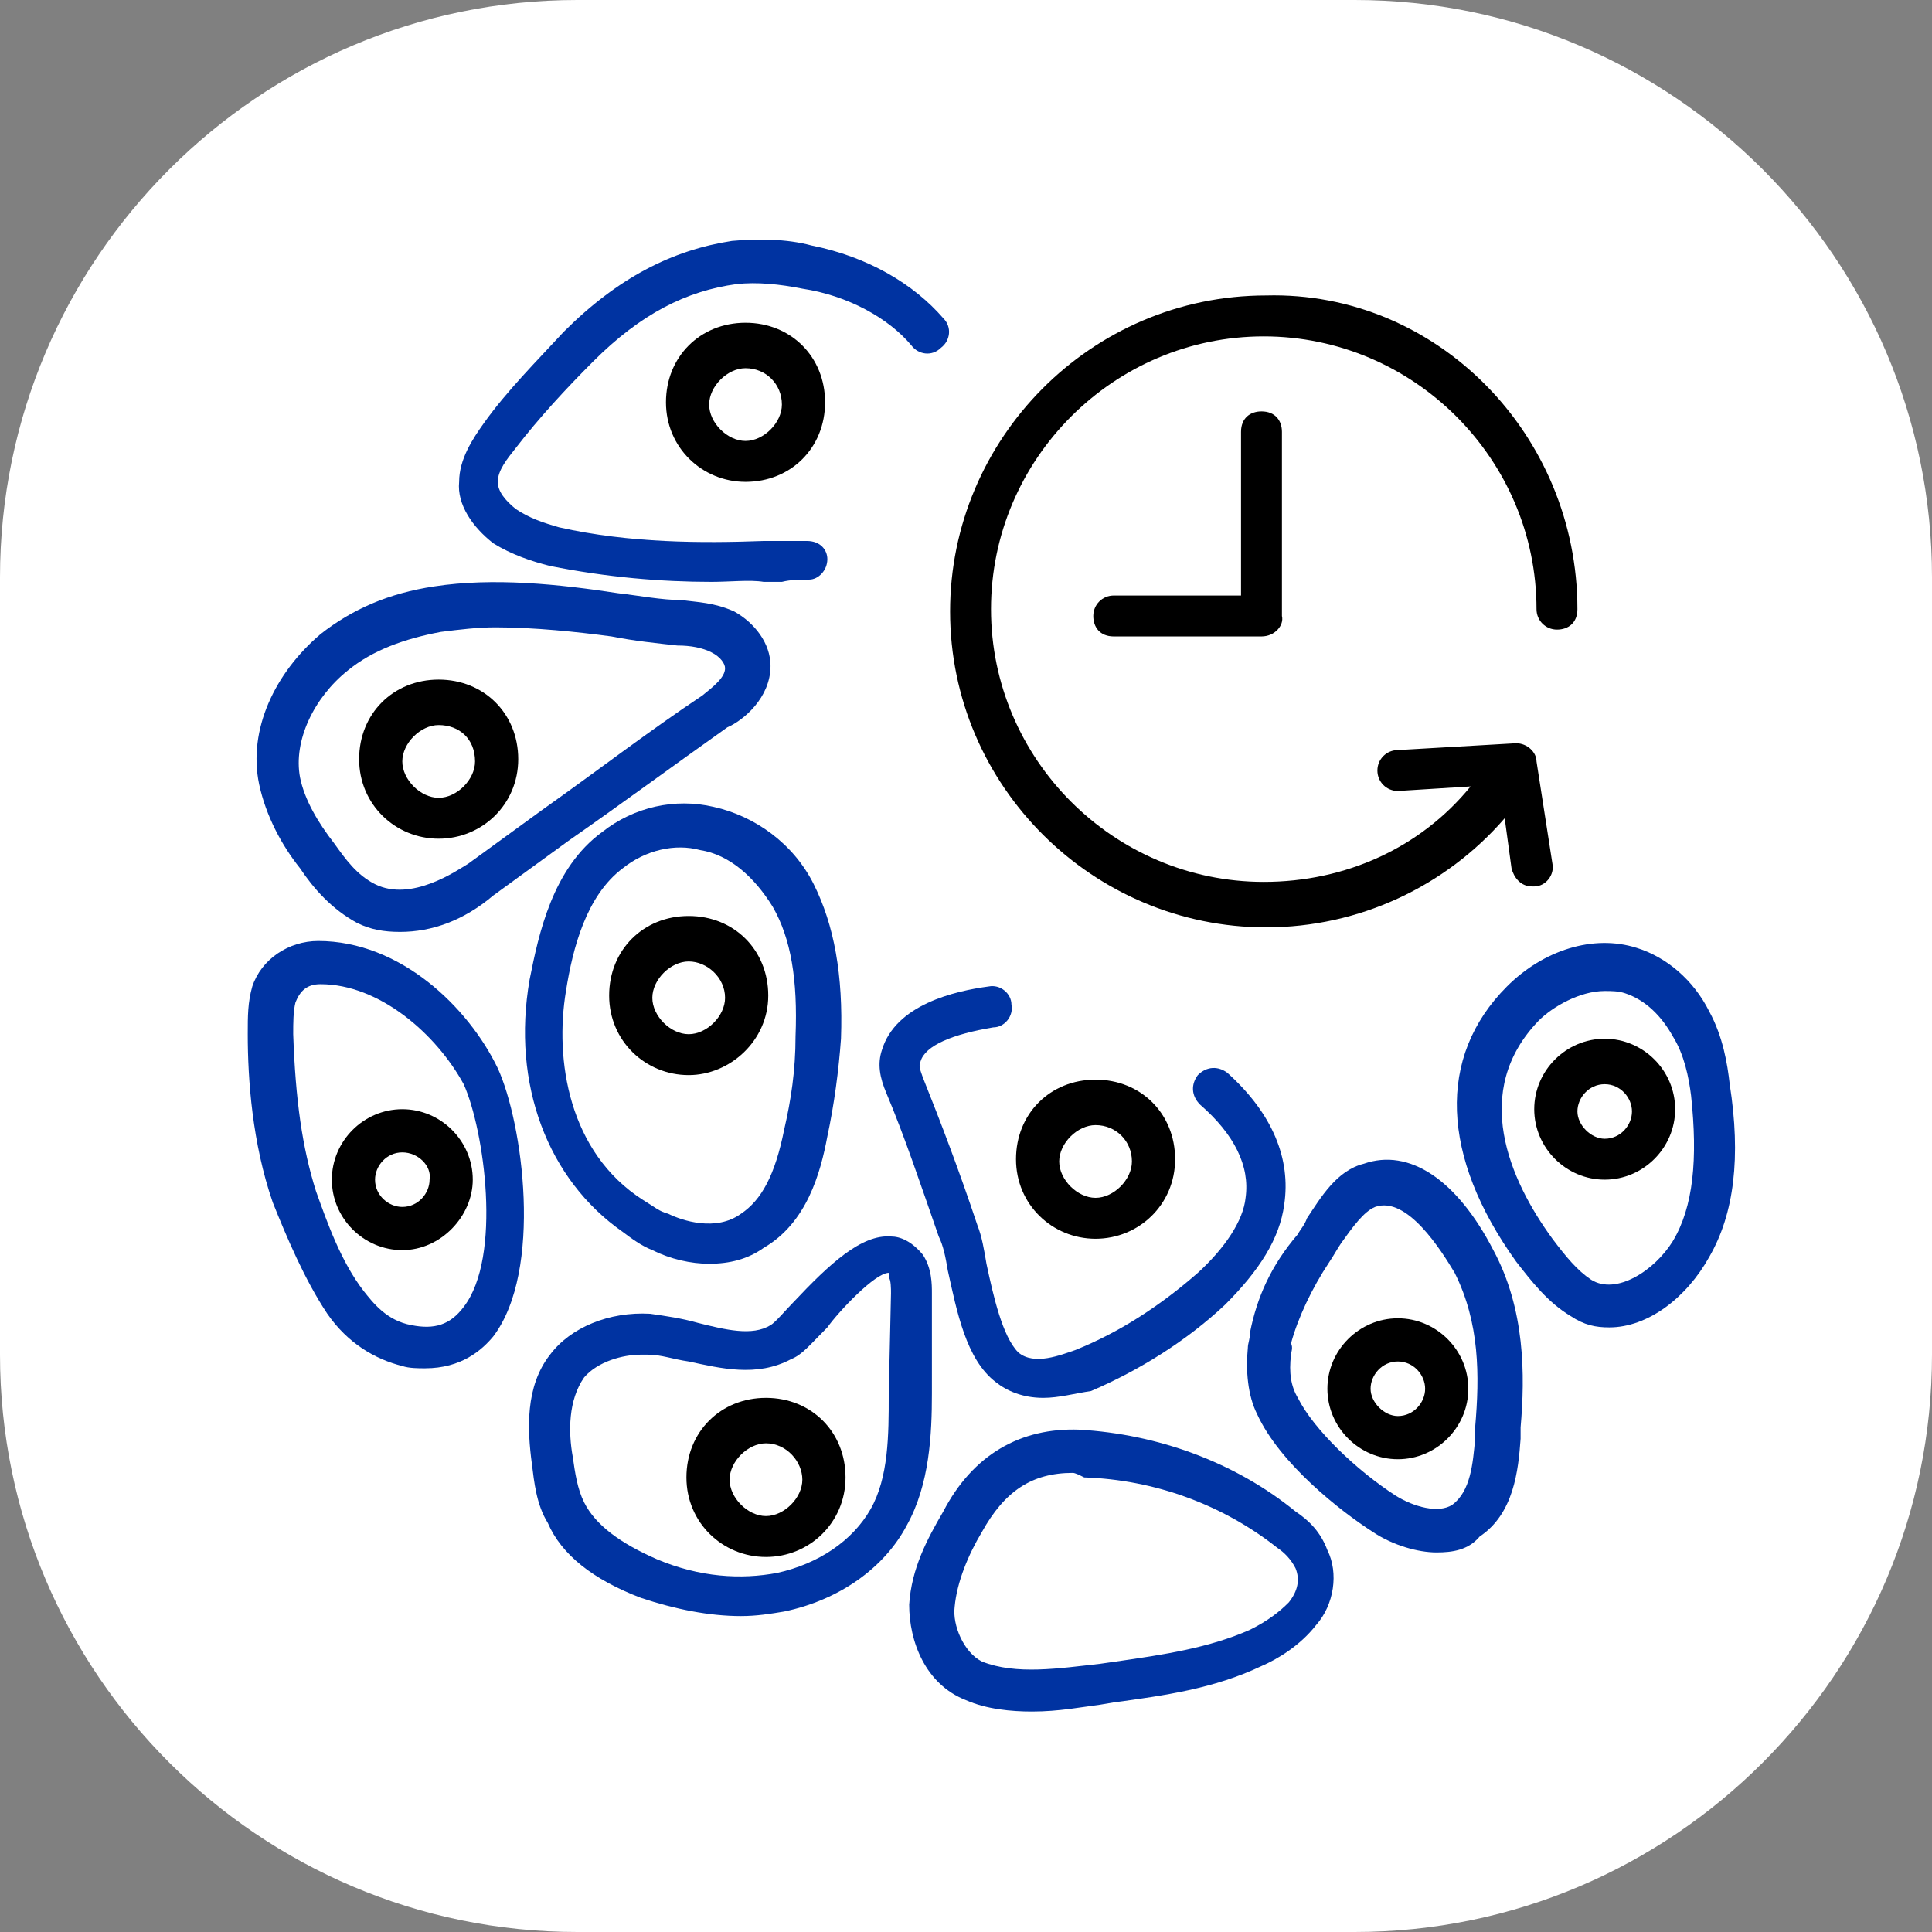 <?xml version="1.0" encoding="utf-8"?>
<!-- Generator: Adobe Illustrator 25.2.3, SVG Export Plug-In . SVG Version: 6.00 Build 0)  -->
<svg version="1.1" id="Слой_1" xmlns="http://www.w3.org/2000/svg" xmlns:xlink="http://www.w3.org/1999/xlink" x="0px" y="0px"
	 viewBox="0 0 85 85" style="enable-background:new 0 0 85 85;" xml:space="preserve">
<rect x="0" y="0" width="85" height="85" fill="#808080" stroke="none"/>
<style type="text/css">
	.st0{fill:#FFFFFF;}
	.st1{fill:#1D1D1B;}
	.st2{fill:#0033A1;}
	.st3{fill:none;stroke:#0033A1;stroke-width:2;stroke-miterlimit:10;}
	.st4{fill:none;stroke:#1D1D1B;stroke-width:2;stroke-miterlimit:10;}
	.st5{fill:none;stroke:#0033A1;stroke-width:2;}
	.st6{fill:none;stroke:#0033A1;stroke-width:1.5;}
	.st7{fill:none;stroke:#1D3E8F;stroke-width:2;}
	.st8{fill:none;stroke:#1D1D1B;stroke-width:2;stroke-linecap:round;stroke-linejoin:round;}
	.st9{fill:none;stroke:#018DCC;stroke-width:2;stroke-linecap:round;stroke-linejoin:round;}
	.st10{fill:none;stroke:#018DCC;stroke-width:1.5;stroke-linecap:round;stroke-linejoin:round;}
	.st11{fill-rule:evenodd;clip-rule:evenodd;fill:#1D1D1B;}
	.st12{fill:#0033A1;stroke:#0033A1;stroke-miterlimit:10;}
	.st13{fill:#1D3E8F;stroke:#1D3E8F;stroke-width:0.5;}
	.st14{fill:none;stroke:#1D1D1B;stroke-width:1.5;stroke-linecap:round;stroke-linejoin:round;}
	.st15{fill:none;stroke:#0055B8;stroke-width:2;stroke-miterlimit:10;}
	.st16{fill:none;stroke:#0055B8;stroke-width:1.1;stroke-miterlimit:10;}
	.st17{fill:#0055B8;}
	.st18{fill-rule:evenodd;clip-rule:evenodd;fill:#0033A1;}
	.st19{fill:none;stroke:#00A2DE;stroke-width:1.5;stroke-linecap:round;stroke-linejoin:round;stroke-miterlimit:10;}
	.st20{fill:#363638;}
	.st21{fill:#D50037;}
	.st22{fill:none;}
	.st23{fill:none;stroke:#0033A1;stroke-width:0.8;stroke-linecap:round;stroke-linejoin:round;}
</style>
<g>
	<path class="st0" d="M25.4,0h34.2C73.6,0,85,11.4,85,25.4v34.2C85,73.6,73.6,85,59.6,85H25.4C11.4,85,0,73.6,0,59.6V25.4
		C0,11.4,11.4,0,25.4,0z"/>
	<path d="M32.8,21.2c-1.9,0-3.5-1.5-3.5-3.5s1.5-3.5,3.5-3.5s3.5,1.5,3.5,3.5S34.8,21.2,32.8,21.2z M32.8,16.2
		c-0.8,0-1.6,0.8-1.6,1.6c0,0.8,0.8,1.6,1.6,1.6c0.8,0,1.6-0.8,1.6-1.6C34.4,16.9,33.7,16.2,32.8,16.2z"/>
	<path d="M19.3,36.9c-1.9,0-3.5-1.5-3.5-3.5s1.5-3.5,3.5-3.5s3.5,1.5,3.5,3.5S21.2,36.9,19.3,36.9z M19.3,31.9
		c-0.8,0-1.6,0.8-1.6,1.6c0,0.8,0.8,1.6,1.6,1.6c0.8,0,1.6-0.8,1.6-1.6C20.9,32.5,20.2,31.9,19.3,31.9z"/>
	<path d="M30.3,47.3c-1.9,0-3.5-1.5-3.5-3.5s1.5-3.5,3.5-3.5s3.5,1.5,3.5,3.5S32.1,47.3,30.3,47.3z M30.3,42.3
		c-0.8,0-1.6,0.8-1.6,1.6s0.8,1.6,1.6,1.6s1.6-0.8,1.6-1.6C31.9,43,31.1,42.3,30.3,42.3z"/>
	<path d="M33.7,68.5c-1.9,0-3.5-1.5-3.5-3.5c0-2,1.5-3.5,3.5-3.5s3.5,1.5,3.5,3.5C37.2,67,35.6,68.5,33.7,68.5z M33.7,63.5
		c-0.8,0-1.6,0.8-1.6,1.6c0,0.8,0.8,1.6,1.6,1.6s1.6-0.8,1.6-1.6C35.3,64.3,34.6,63.5,33.7,63.5z"/>
	<path d="M48.2,54.5c-1.9,0-3.5-1.5-3.5-3.5s1.5-3.5,3.5-3.5s3.5,1.5,3.5,3.5S50.1,54.5,48.2,54.5z M48.2,49.5
		c-0.8,0-1.6,0.8-1.6,1.6c0,0.8,0.8,1.6,1.6,1.6s1.6-0.8,1.6-1.6C49.8,50.2,49.1,49.5,48.2,49.5z"/>
	<path d="M70.6,51.9c-1.7,0-3.1-1.4-3.1-3.1c0-1.7,1.4-3.1,3.1-3.1c1.7,0,3.1,1.4,3.1,3.1C73.7,50.5,72.3,51.9,70.6,51.9z
		 M70.6,47.7c-0.7,0-1.2,0.6-1.2,1.2s0.6,1.2,1.2,1.2c0.7,0,1.2-0.6,1.2-1.2S71.3,47.7,70.6,47.7z"/>
	<path d="M61.5,64.2c-1.7,0-3.1-1.4-3.1-3.1s1.4-3.1,3.1-3.1c1.7,0,3.1,1.4,3.1,3.1S63.2,64.2,61.5,64.2z M61.5,59.9
		c-0.7,0-1.2,0.6-1.2,1.2s0.6,1.2,1.2,1.2c0.7,0,1.2-0.6,1.2-1.2S62.2,59.9,61.5,59.9z"/>
	<path d="M17.7,55c-1.7,0-3.1-1.4-3.1-3.1c0-1.7,1.4-3.1,3.1-3.1c1.7,0,3.1,1.4,3.1,3.1C20.8,53.5,19.4,55,17.7,55z M17.7,50.7
		c-0.7,0-1.2,0.6-1.2,1.2c0,0.7,0.6,1.2,1.2,1.2c0.7,0,1.2-0.6,1.2-1.2C19,51.3,18.4,50.7,17.7,50.7z"/>
	<path class="st2" d="M31.3,25.6c-2.2,0-4.6-0.2-7.1-0.7c-0.8-0.2-1.7-0.5-2.5-1c-0.9-0.7-1.6-1.7-1.5-2.7c0-1,0.6-1.9,1.1-2.6
		c1-1.4,2.3-2.7,3.5-4c2.4-2.4,4.8-3.6,7.4-4c1.1-0.1,2.4-0.1,3.5,0.2c2.5,0.5,4.5,1.7,5.8,3.2c0.4,0.4,0.3,1-0.1,1.3
		c-0.4,0.4-1,0.3-1.3-0.1c-1-1.2-2.8-2.2-4.8-2.5c-1-0.2-2-0.3-2.9-0.2c-2.2,0.3-4.2,1.3-6.3,3.4c-1.2,1.2-2.4,2.5-3.4,3.8
		c-0.4,0.5-0.8,1-0.8,1.5c0,0.4,0.3,0.8,0.8,1.2c0.6,0.4,1.2,0.6,1.9,0.8c3.1,0.7,6.3,0.7,9,0.6c0.3,0,0.6,0,0.8,0
		c0.4,0,0.8,0,1.1,0c0.6,0,0.9,0.4,0.9,0.8c0,0.5-0.4,0.9-0.8,0.9c-0.4,0-0.8,0-1.2,0.1c-0.3,0-0.6,0-0.8,0
		C33,25.5,32.1,25.6,31.3,25.6z"/>
	<path class="st2" d="M17.6,41c-0.7,0-1.3-0.1-1.9-0.4c-1.1-0.6-1.9-1.5-2.5-2.4c-0.8-1-1.5-2.3-1.8-3.7c-0.5-2.4,0.7-4.9,2.7-6.6
		c1.4-1.1,3-1.8,5-2.1c2.6-0.4,5.5-0.1,8.1,0.3c0.9,0.1,1.9,0.3,2.8,0.3c0.7,0.1,1.4,0.1,2.3,0.5c0.9,0.5,1.6,1.4,1.6,2.4
		c0,1.4-1.2,2.4-1.9,2.7c-2.4,1.7-4.7,3.4-7,5l-3.3,2.4C20.4,40.5,19,41,17.6,41z M21.8,27.6c-0.8,0-1.6,0.1-2.4,0.2l0,0
		c-1.6,0.3-3,0.8-4.1,1.7c-1.5,1.2-2.4,3.1-2.1,4.7c0.2,1,0.8,2,1.5,2.9c0.5,0.7,1,1.4,1.8,1.8c1.6,0.8,3.6-0.6,4.1-0.9l3.3-2.4
		c2.4-1.7,4.6-3.4,7-5c0.5-0.4,1-0.8,1-1.2c0-0.2-0.2-0.5-0.6-0.7c-0.4-0.2-0.9-0.3-1.5-0.3c-0.9-0.1-1.9-0.2-2.9-0.4
		C25.4,27.8,23.5,27.6,21.8,27.6z M19.3,26.9L19.3,26.9L19.3,26.9z"/>
	<path class="st2" d="M18.7,60.2c-0.3,0-0.7,0-1-0.1c-1.2-0.3-2.4-1-3.3-2.3c-1-1.5-1.8-3.4-2.4-4.9c-0.9-2.6-1.1-5.4-1.1-7.4
		c0-0.8,0-1.4,0.2-2.1c0.4-1.2,1.6-2,2.9-2c3.6,0,6.6,2.9,7.9,5.6l0,0c1.1,2.4,2,8.9-0.2,11.8C21.2,59.4,20.3,60.2,18.7,60.2z
		 M14.1,43.3c-0.6,0-0.9,0.3-1.1,0.8c-0.1,0.4-0.1,0.9-0.1,1.4c0.1,2.9,0.4,5,1,6.9c0.5,1.4,1.1,3.1,2.1,4.4c0.4,0.5,1,1.3,2.1,1.5
		c1,0.2,1.7,0,2.3-0.8c1.7-2.2,0.9-7.8,0-9.8l0,0C19.2,45.5,16.7,43.3,14.1,43.3L14.1,43.3z"/>
	<path class="st2" d="M31.2,55.6c-0.8,0-1.7-0.2-2.5-0.6l0,0c-0.5-0.2-0.9-0.5-1.3-0.8c-3.3-2.3-4.9-6.5-4.1-11.1
		c0.4-2,1-4.9,3.2-6.5c1.4-1.1,3.2-1.5,4.9-1.1c1.8,0.4,3.5,1.6,4.4,3.4c0.9,1.8,1.3,4,1.2,6.8c-0.1,1.4-0.3,2.9-0.6,4.3
		c-0.3,1.6-0.9,3.8-2.8,4.9C32.9,55.4,32.1,55.6,31.2,55.6z M29.4,53.4c0.6,0.3,2.1,0.8,3.2,0c0.9-0.6,1.5-1.7,1.9-3.7
		c0.3-1.3,0.5-2.6,0.5-4.1c0.1-2.5-0.2-4.3-1-5.7c-0.8-1.3-1.9-2.3-3.2-2.5c-1.1-0.3-2.4,0-3.4,0.8c-1.6,1.2-2.2,3.5-2.5,5.4
		c-0.5,3,0.1,7.1,3.4,9.2C28.8,53.1,29,53.3,29.4,53.4L29.4,53.4z"/>
	<path class="st2" d="M45.9,61.5c-0.9,0-1.6-0.3-2.1-0.7c-1.3-1-1.7-3.1-2.1-4.9c-0.1-0.6-0.2-1.1-0.4-1.5c-0.8-2.3-1.5-4.4-2.3-6.3
		c-0.3-0.7-0.4-1.3-0.2-1.9c0.6-2,3.2-2.6,4.7-2.8c0.5-0.1,1,0.3,1,0.8c0.1,0.5-0.3,1-0.8,1c-1.8,0.3-3,0.8-3.2,1.5
		c-0.1,0.2,0,0.4,0.1,0.7c0.8,2,1.6,4.1,2.4,6.5c0.2,0.5,0.3,1.1,0.4,1.7c0.3,1.4,0.7,3.2,1.4,3.9c0.7,0.6,1.9,0.1,2.5-0.1
		c2-0.8,3.8-2,5.4-3.4c1.2-1.1,2-2.3,2.1-3.3c0.2-1.4-0.5-2.8-2-4.1c-0.4-0.4-0.4-0.9-0.1-1.3c0.4-0.4,0.9-0.4,1.3-0.1
		c2,1.8,2.8,3.8,2.5,5.8c-0.2,1.5-1.1,2.9-2.6,4.4c-1.7,1.6-3.8,2.9-5.9,3.8C47.3,61.3,46.6,61.5,45.9,61.5z"/>
	<path class="st2" d="M32.6,71.1c-1.4,0-2.9-0.3-4.4-0.8c-2.1-0.8-3.5-1.9-4.1-3.3c-0.5-0.8-0.6-1.8-0.7-2.6
		c-0.2-1.5-0.3-3.4,0.8-4.8c0.9-1.2,2.6-1.9,4.4-1.8c0.7,0.1,1.4,0.2,2.1,0.4c1.2,0.3,2.4,0.6,3.2,0.1c0.2-0.1,0.7-0.7,1-1
		c1.6-1.7,3-3,4.3-2.9c0.4,0,0.9,0.2,1.4,0.8l0,0c0.4,0.6,0.4,1.3,0.4,1.7L41,61.3c0,1.8-0.1,4-1.1,5.8c-1,1.9-3,3.3-5.4,3.8
		C33.9,71,33.3,71.1,32.6,71.1z M28.2,59.6c-0.8,0-1.9,0.3-2.5,1C25,61.6,25,63,25.2,64.1c0.1,0.7,0.2,1.4,0.5,2
		c0.5,1,1.6,1.8,3.2,2.5c1.9,0.8,3.7,0.9,5.3,0.6c1.8-0.4,3.3-1.4,4.1-2.8c0.8-1.4,0.8-3.3,0.8-5l0.1-4.5c0-0.2,0-0.6-0.1-0.7l0,0
		V56c-0.6,0-2.2,1.7-2.7,2.4c-0.8,0.8-1.1,1.2-1.6,1.4c-1.5,0.8-3.1,0.4-4.5,0.1c-0.7-0.1-1.2-0.3-1.8-0.3
		C28.4,59.6,28.3,59.6,28.2,59.6z"/>
	<path class="st2" d="M45.4,75.3c-0.9,0-2-0.1-2.9-0.5c-1.8-0.7-2.5-2.6-2.5-4.2c0.1-1.6,0.8-2.9,1.5-4.1c1.3-2.5,3.4-3.7,6-3.6
		c3.4,0.2,6.8,1.4,9.5,3.6c0.6,0.4,1.1,0.9,1.4,1.7c0.5,1,0.3,2.4-0.5,3.3c-0.7,0.9-1.7,1.5-2.4,1.8c-2.1,1-4.3,1.3-6.5,1.6
		l-0.6,0.1C47.6,75.1,46.6,75.3,45.4,75.3z M47.2,64.8c-1.8,0-3,0.8-4,2.6l0,0c-0.6,1-1.1,2.2-1.2,3.3c-0.1,0.8,0.4,2,1.2,2.4
		c1.5,0.6,3.4,0.3,5.2,0.1l0.7-0.1c2.1-0.3,4.1-0.6,5.9-1.4c0.8-0.4,1.3-0.8,1.7-1.2c0.4-0.5,0.5-1,0.3-1.5
		c-0.2-0.4-0.5-0.7-0.8-0.9c-2.4-1.9-5.4-3-8.5-3.1C47.5,64.9,47.3,64.8,47.2,64.8z M42.4,66.9L42.4,66.9L42.4,66.9z"/>
	<path class="st2" d="M63.2,68.3c-0.8,0-1.9-0.3-2.8-0.9c-1.4-0.9-4.1-3-5.1-5.2c-0.4-0.8-0.5-1.9-0.4-2.9l0,0
		c0-0.2,0.1-0.4,0.1-0.7c0.3-1.5,0.9-2.9,2.1-4.3c0.1-0.2,0.3-0.4,0.4-0.7c0.6-0.9,1.3-2.1,2.5-2.4c2-0.7,4.1,0.7,5.7,3.8
		c1.4,2.6,1.4,5.5,1.2,7.8v0.5c-0.1,1.4-0.3,3.3-1.8,4.3C64.6,68.2,63.9,68.3,63.2,68.3z M56.8,59.6c-0.1,0.8,0,1.4,0.3,1.9
		c0.7,1.4,2.6,3.2,4.3,4.3c0.8,0.5,1.9,0.8,2.5,0.4c0.8-0.6,0.9-1.8,1-2.9v-0.5c0.2-2.3,0.2-4.6-0.9-6.8c-0.6-1-2.1-3.4-3.5-2.9
		c-0.5,0.2-1,0.9-1.5,1.6c-0.2,0.3-0.3,0.5-0.5,0.8c-0.8,1.2-1.4,2.5-1.7,3.6C56.9,59.3,56.8,59.5,56.8,59.6L56.8,59.6z"/>
	<path class="st2" d="M70.8,58.4c-0.6,0-1.1-0.1-1.7-0.5c-1-0.6-1.7-1.5-2.4-2.4c-3.3-4.6-3.5-9-0.4-12.1c1.6-1.6,3.8-2.3,5.7-1.7
		c1.3,0.4,2.5,1.4,3.2,2.8c0.6,1.1,0.8,2.3,0.9,3.2c0.5,3.2,0.2,5.7-0.9,7.6C74.2,57.1,72.5,58.4,70.8,58.4z M70.6,43.6
		c-1.1,0-2.3,0.7-2.9,1.3c-3,3.1-1.3,7,0.6,9.6l0,0c0.6,0.8,1.1,1.4,1.7,1.8c1.1,0.7,2.8-0.4,3.6-1.7c0.9-1.5,1.1-3.6,0.8-6.4
		c-0.1-0.8-0.3-1.8-0.8-2.6c-0.5-0.9-1.2-1.6-2.1-1.9C71.2,43.6,70.9,43.6,70.6,43.6z"/>
	<g>
		<path d="M69.4,26.8c0,0.6-0.4,0.9-0.9,0.9c-0.5,0-0.9-0.4-0.9-0.9c0-6.6-5.4-12-12-12s-12,5.4-12,12s5.4,12,12,12
			c3.6,0,6.9-1.5,9.1-4.2l-3.2,0.2l0,0c-0.5,0-0.9-0.4-0.9-0.9c0-0.5,0.4-0.9,0.9-0.9l5.2-0.3c0.5,0,0.9,0.4,0.9,0.8l0.7,4.5
			c0.1,0.5-0.3,1-0.8,1h-0.1c-0.5,0-0.8-0.4-0.9-0.8l-0.3-2.2c-2.6,3-6.4,4.8-10.5,4.8c-7.6,0-13.9-6.2-13.9-13.9
			c0-7.6,6.2-13.9,13.9-13.9C63.2,12.8,69.4,19.1,69.4,26.8z"/>
		<path d="M55.5,28H49c-0.6,0-0.9-0.4-0.9-0.9s0.4-0.9,0.9-0.9h5.6V19c0-0.6,0.4-0.9,0.9-0.9c0.6,0,0.9,0.4,0.9,0.9v8.1
			C56.5,27.5,56.1,28,55.5,28z"/>
	</g>
</g>
</svg>
